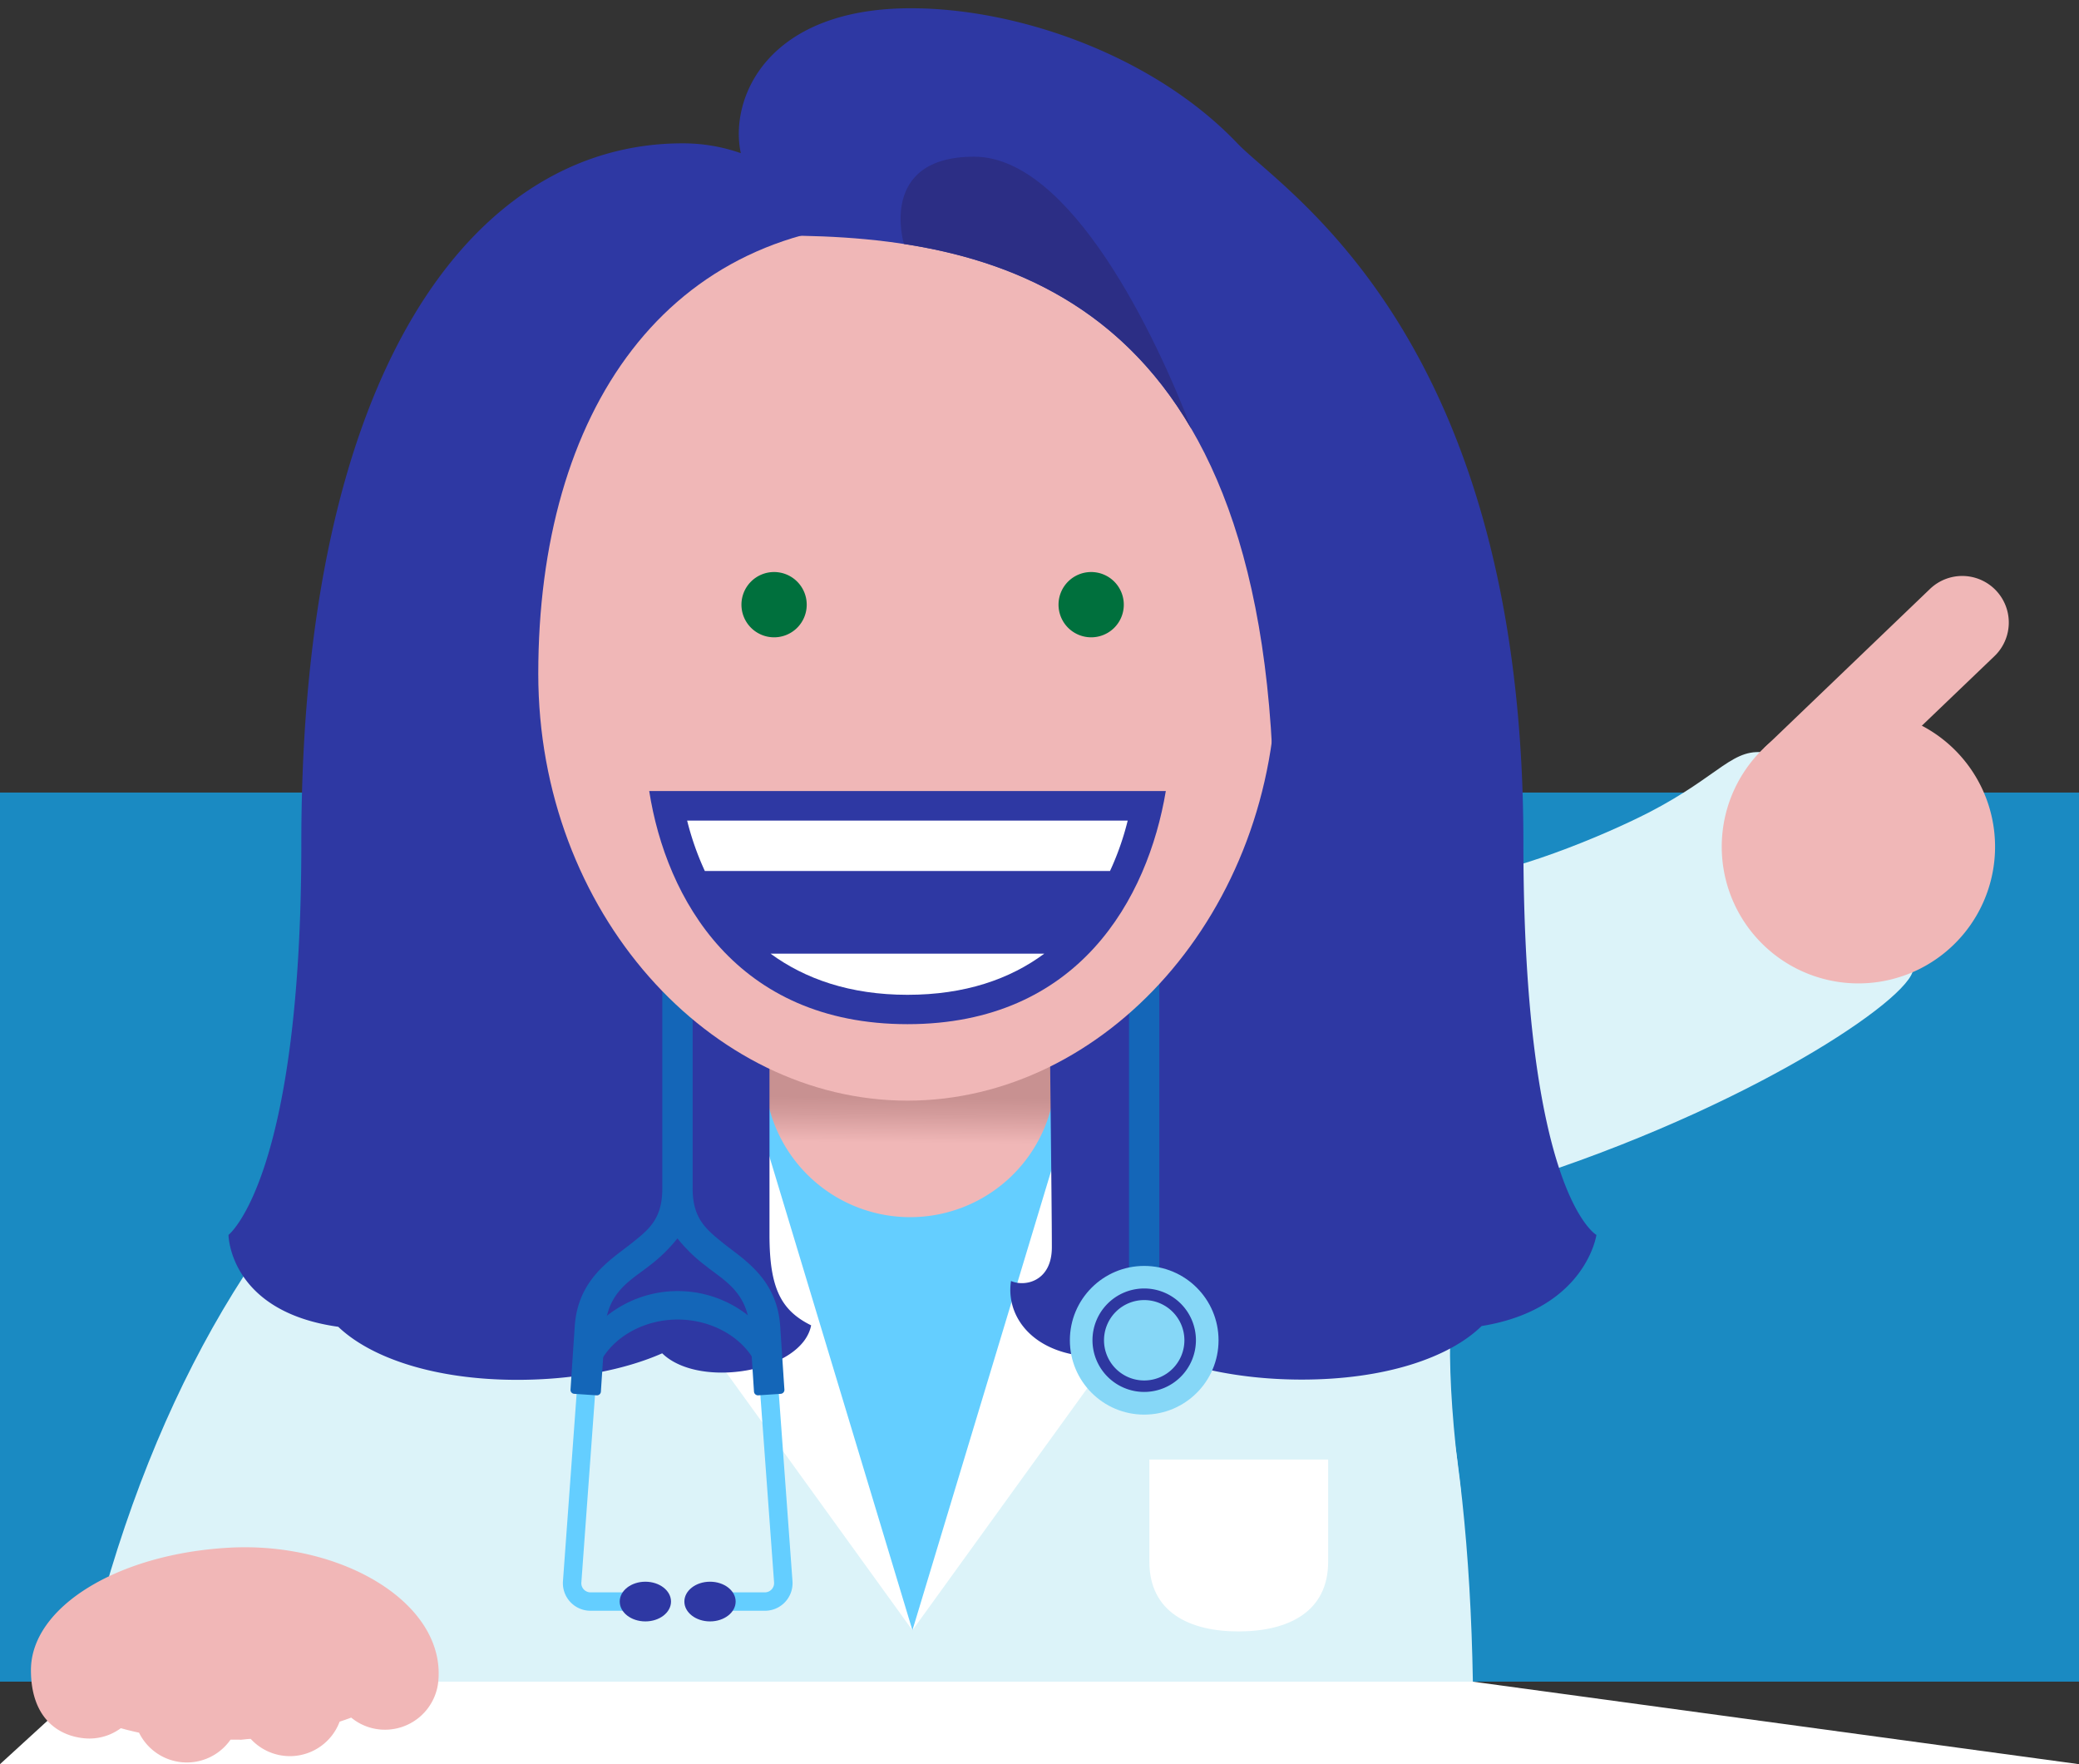 <svg xmlns="http://www.w3.org/2000/svg" xmlns:xlink="http://www.w3.org/1999/xlink" viewBox="0 0 330 280"><rect x="0" y="0" width="330" height="280" fill="#333333" stroke="none"/><defs><linearGradient id="linear-gradient" x1="144.35" y1="183.07" x2="144.48" y2="169.04" gradientUnits="userSpaceOnUse"><stop offset="0.12" stop-color="#f0b7b7"/><stop offset="0.44" stop-color="#d49c9c"/><stop offset="0.63" stop-color="#c89191"/></linearGradient></defs><title>Artboard 196 copy 4</title><g id="Design"><g id="Backgroundd"><rect y="125.79" width="330" height="141.11" style="fill:#1a8ac2"/></g><path d="M148.29,144.2h-6.91C79,146.44,29.17,187.1,11.87,272h133l88.92-5.1c-1.41-82.3-27.51-120.62-85.47-122.7" style="fill:#dcf3f9"/><polygon points="144.83 258.75 182.59 162.56 107.08 162.56 144.83 258.75" style="fill:#64ceff"/><polygon points="95.89 176.58 107.57 188.23 99.86 196.49 144.83 258.75 112.99 153.29 95.89 176.58" style="fill:#fff"/><polygon points="193.77 176.58 182.1 188.23 189.81 196.49 144.83 258.75 176.68 153.29 193.77 176.58" style="fill:#fff"/><path d="M167.58,170.07a23.11,23.11,0,0,1-46.22,0c0-12.56,10.35-5.58,23.11-5.58S167.58,157.51,167.58,170.07Z" style="fill:url(#linear-gradient)"/><path d="M210.82,231.65l-28.38,0,0,16.22c0,8,6.37,11.08,14.21,11.06s14.19-3.09,14.17-11.11Z" style="fill:#fff"/><path d="M303.63,153.45c1.2,3.89-23.33,21-59.4,33-10.57,3.51-17.46,11.17-12.34,50.16-43.62,7.74-44.49-99.48-44.49-99.48s26.89,3.54,42.7,2.43c9.37-.66,24.25-6.84,31.53-10.56,11.67-6,13.4-10.61,19.11-9.46C286.17,120.64,302.13,148.6,303.63,153.45Z" style="fill:#dcf3f9"/><path d="M279.33,149.4a21.69,21.69,0,1,0,.64-30.66,21.68,21.68,0,0,0-.64,30.66" style="fill:#f0b7b7"/><path d="M280,118.74l26.35-25.27a7.39,7.39,0,1,1,10.23,10.67L290.2,129.41Z" style="fill:#f0b7b7"/><path d="M253.4,196s-11.59-6.48-11.59-62.25c0-80.2-38-103.28-45.34-110.94-13.22-13.9-34.7-21.5-51.88-21.5-23,0-28.85,14.45-27,23a27.71,27.71,0,0,0-9.27-1.56c-33.27,0-60.49,36.21-60.49,111C47.86,187,36.27,196,36.27,196s.1,12.16,17.42,14.58C58.88,215.53,69,219,82.11,219c9,0,17.11-1.61,23-4.21,5.87,5.73,22.23,2.94,23.64-4.44C124,208,122.14,204.5,122.14,196V151.6h44.43c0,11.05.39,38.82.39,46.36,0,5.46-4.32,6.32-6.48,5.35-1.12,7.11,6.17,15,22,10.92,6,2.9,14.58,4.73,24.16,4.73,13.23,0,23.42-3.49,28.54-8.5C251.72,207.78,253.4,196,253.4,196Z" style="fill:#2e38a3"/><rect x="179.21" y="140.85" width="4.81" height="73.54" style="fill:#1466b8"/><circle cx="181.62" cy="212.72" r="11.8" style="fill:#86d7f7"/><path d="M181.62,220.92a8.21,8.21,0,1,1,8.21-8.2A8.22,8.22,0,0,1,181.62,220.92Zm0-14.58a6.38,6.38,0,1,0,6.38,6.38A6.38,6.38,0,0,0,181.62,206.34Z" style="fill:#2e37a0"/><path d="M101.82,255.65H93.74a4.38,4.38,0,0,1-4.38-4.71l2.28-31.28,2.92.22-2.28,31.28a1.43,1.43,0,0,0,.38,1.1,1.46,1.46,0,0,0,1.08.47h8.08Z" style="fill:#64ceff"/><ellipse cx="102.44" cy="254.19" rx="4.07" ry="3.15" style="fill:#2e38a3"/><path d="M121.41,255.65h-8.08v-2.92h8.08a1.47,1.47,0,0,0,1.46-1.57l-2.29-31.28,2.93-.22,2.28,31.28a4.38,4.38,0,0,1-4.38,4.71Z" style="fill:#64ceff"/><path d="M123.84,210.49c-.5-7.52-5.81-10.6-8.9-13.07-2.87-2.3-5-4-5-8.82V136.49h-4.81V188.6c0,4.86-2.09,6.52-5,8.82-3.09,2.47-8.4,5.55-8.9,13.07-.29,4.3-.57,8.51-.67,10.06a.62.62,0,0,0,.6.67l3.54.24a.63.63,0,0,0,.68-.59c.1-1.56.38-5.76.67-10.06.39-5.79,4.1-7.62,7-9.9a24.85,24.85,0,0,0,4.48-4.36,24.89,24.89,0,0,0,4.49,4.36c2.85,2.28,6.57,4.11,7,9.9.29,4.3.56,8.5.66,10.06a.64.64,0,0,0,.68.59l3.55-.24a.63.63,0,0,0,.6-.67C124.4,219,124.13,214.79,123.84,210.49Z" style="fill:#1466b8"/><ellipse cx="112.7" cy="254.19" rx="4.07" ry="3.15" style="fill:#2e38a3"/><path d="M119.8,216.07c-2.13-3.95-6.93-6.64-12.23-6.64s-10.09,2.69-12.23,6.64L91.9,214a18.06,18.06,0,0,1,31.35,0Z" style="fill:#1466b8"/><path d="M202.63,106.93c0,37.87-27.3,67.76-58.59,67.76s-58.6-29.89-58.6-67.76c0-41.42,20.18-71.75,58.6-71.75S202.63,65.51,202.63,106.93Z" style="fill:#f0b7b7"/><path d="M128.05,96a5.18,5.18,0,1,0-5.18,5.15A5.17,5.17,0,0,0,128.05,96" style="fill:#00703d"/><path d="M178.38,96a5.18,5.18,0,1,0-5.18,5.15A5.17,5.17,0,0,0,178.38,96" style="fill:#00703d"/><path d="M103.05,125.55c2.67,17.08,13.83,37,41,37s38.14-19.94,41-37Z" style="fill:#2e38a3"/><path d="M111.88,138.24h64.31a44,44,0,0,0,2.81-8H109.07a44.8,44.8,0,0,0,2.81,8" style="fill:#fff"/><path d="M122.31,151.36c5.47,4,12.61,6.53,21.73,6.53s16.25-2.48,21.72-6.53Z" style="fill:#fff"/><path d="M123.86,37.39c35.53,0,78.35,9.83,78.35,92.83,20.16-34.31,13.37-69.73,13.37-69.73S179.87,31.3,152,29.33C141.93,28.62,123.86,37.39,123.86,37.39Z" style="fill:#2e38a3"/><path d="M189.14,68.12h0C183.62,53.59,170,24.87,154.63,24.87s-11.15,13.85-11.15,13.85h0C160.92,41.39,178,48.9,189.14,68.12Z" style="fill:#2c2e85"/><polygon points="330 280 0 280 14.32 266.9 233.76 266.9 330 280" style="fill:#fff"/><path d="M38.08,276.11H36.59A8.45,8.45,0,0,1,22.07,275c-1-.21-1.95-.45-2.89-.71a8.41,8.41,0,0,1-5.7,1.61c-4.67-.41-8.57-3.65-8.57-10.82,0-10,13.71-18.46,31.49-19.44s34.27,8.74,33.18,21.11a8.5,8.5,0,0,1-9.19,7.75h0a8.37,8.37,0,0,1-4.64-1.89c-.6.22-1.21.44-1.84.64a8.43,8.43,0,0,1-14.11,2.74c-.56,0-1.11.11-1.69.14" style="fill:#f1b7b7"/></g></svg>
